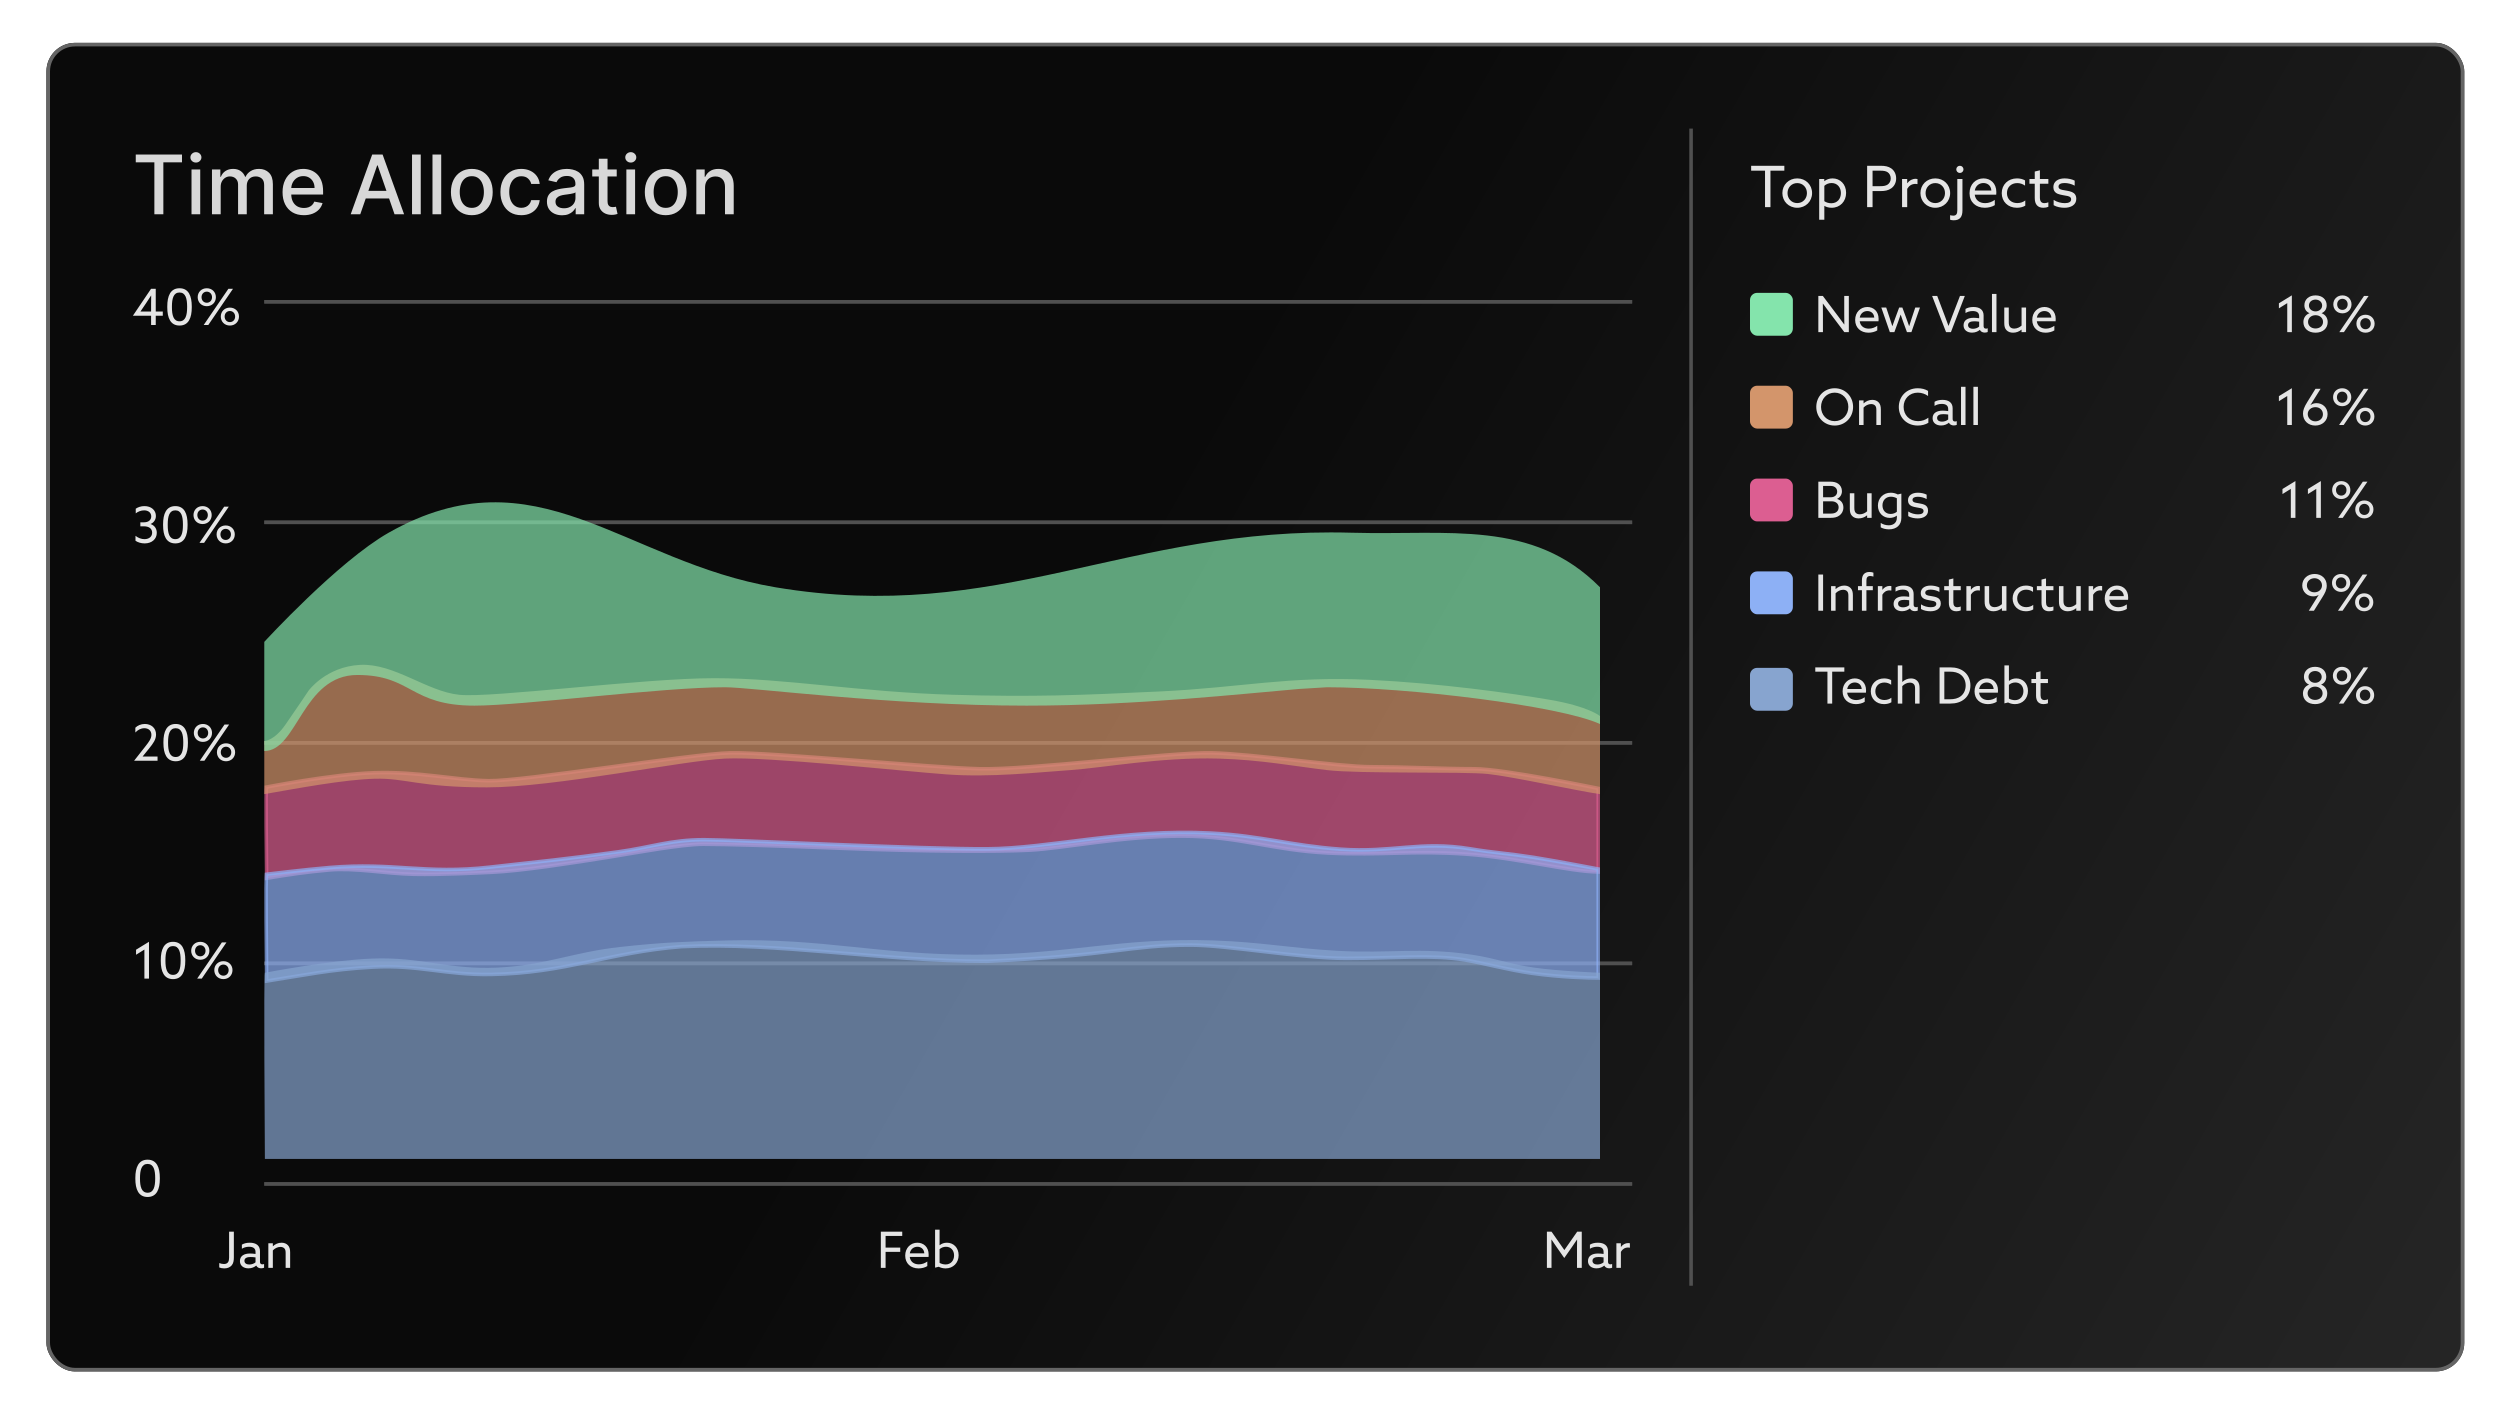 <svg width="700" height="397" viewBox="0 0 700 397" fill="none" xmlns="http://www.w3.org/2000/svg">
<g filter="url(#filter0_d_921_3080)">
<rect x="12" y="11" width="677" height="372" rx="8" fill="url(#paint0_linear_921_3080)"/>
<rect x="12.5" y="11.5" width="676" height="371" rx="7.5" stroke="#656565"/>
<path d="M37.013 44.445V42.273H49.959V44.445H44.739V59H42.224V44.445H37.013ZM52.623 59V46.455H55.065V59H52.623ZM53.856 44.519C53.432 44.519 53.067 44.377 52.762 44.094C52.462 43.806 52.313 43.462 52.313 43.065C52.313 42.662 52.462 42.319 52.762 42.036C53.067 41.747 53.432 41.603 53.856 41.603C54.281 41.603 54.643 41.747 54.943 42.036C55.248 42.319 55.4 42.662 55.4 43.065C55.4 43.462 55.248 43.806 54.943 44.094C54.643 44.377 54.281 44.519 53.856 44.519ZM58.351 59V46.455H60.695V48.496H60.85C61.111 47.805 61.539 47.266 62.132 46.879C62.726 46.487 63.436 46.291 64.264 46.291C65.103 46.291 65.805 46.487 66.371 46.879C66.943 47.271 67.365 47.81 67.637 48.496H67.768C68.067 47.827 68.544 47.293 69.197 46.896C69.851 46.493 70.629 46.291 71.533 46.291C72.671 46.291 73.6 46.648 74.318 47.361C75.043 48.075 75.405 49.15 75.405 50.587V59H72.963V50.816C72.963 49.967 72.731 49.351 72.268 48.97C71.805 48.589 71.253 48.398 70.61 48.398C69.815 48.398 69.197 48.644 68.756 49.133C68.315 49.618 68.095 50.242 68.095 51.004V59H65.661V50.661C65.661 49.98 65.448 49.433 65.024 49.019C64.599 48.605 64.046 48.398 63.366 48.398C62.903 48.398 62.475 48.521 62.083 48.766C61.697 49.006 61.384 49.34 61.144 49.771C60.91 50.201 60.793 50.699 60.793 51.265V59H58.351ZM84.085 59.253C82.849 59.253 81.784 58.989 80.891 58.461C80.004 57.927 79.318 57.179 78.833 56.215C78.354 55.246 78.114 54.11 78.114 52.809C78.114 51.524 78.354 50.391 78.833 49.411C79.318 48.431 79.993 47.666 80.859 47.116C81.73 46.566 82.748 46.291 83.913 46.291C84.621 46.291 85.307 46.408 85.972 46.642C86.636 46.877 87.232 47.244 87.76 47.745C88.288 48.246 88.705 48.897 89.01 49.697C89.315 50.492 89.467 51.459 89.467 52.597V53.462H79.495V51.633H87.074C87.074 50.99 86.943 50.421 86.682 49.926C86.421 49.425 86.053 49.03 85.579 48.742C85.111 48.453 84.561 48.309 83.93 48.309C83.243 48.309 82.645 48.477 82.133 48.815C81.626 49.147 81.234 49.583 80.957 50.122C80.684 50.655 80.548 51.235 80.548 51.861V53.291C80.548 54.129 80.695 54.843 80.989 55.431C81.289 56.019 81.705 56.468 82.239 56.778C82.772 57.083 83.396 57.236 84.109 57.236C84.572 57.236 84.994 57.17 85.375 57.04C85.756 56.904 86.086 56.702 86.364 56.435C86.641 56.169 86.854 55.839 87.001 55.447L89.312 55.864C89.127 56.544 88.795 57.141 88.316 57.652C87.842 58.159 87.246 58.553 86.527 58.837C85.814 59.114 85 59.253 84.085 59.253ZM99.873 59H97.194L103.213 42.273H106.129L112.149 59H109.47L104.741 45.311H104.61L99.873 59ZM100.322 52.45H109.012V54.573H100.322V52.45ZM116.81 42.273V59H114.368V42.273H116.81ZM122.538 42.273V59H120.096V42.273H122.538ZM131.108 59.253C129.932 59.253 128.905 58.984 128.029 58.445C127.152 57.906 126.471 57.151 125.987 56.182C125.502 55.213 125.26 54.08 125.26 52.784C125.26 51.483 125.502 50.345 125.987 49.37C126.471 48.396 127.152 47.639 128.029 47.1C128.905 46.561 129.932 46.291 131.108 46.291C132.284 46.291 133.31 46.561 134.187 47.1C135.064 47.639 135.744 48.396 136.229 49.37C136.713 50.345 136.956 51.483 136.956 52.784C136.956 54.08 136.713 55.213 136.229 56.182C135.744 57.151 135.064 57.906 134.187 58.445C133.31 58.984 132.284 59.253 131.108 59.253ZM131.116 57.203C131.878 57.203 132.51 57.002 133.011 56.599C133.512 56.196 133.882 55.659 134.122 54.99C134.367 54.32 134.489 53.582 134.489 52.776C134.489 51.976 134.367 51.241 134.122 50.571C133.882 49.896 133.512 49.354 133.011 48.946C132.51 48.537 131.878 48.333 131.116 48.333C130.348 48.333 129.711 48.537 129.205 48.946C128.704 49.354 128.331 49.896 128.086 50.571C127.846 51.241 127.726 51.976 127.726 52.776C127.726 53.582 127.846 54.32 128.086 54.99C128.331 55.659 128.704 56.196 129.205 56.599C129.711 57.002 130.348 57.203 131.116 57.203ZM144.966 59.253C143.752 59.253 142.706 58.978 141.83 58.428C140.959 57.873 140.289 57.108 139.821 56.133C139.352 55.158 139.118 54.042 139.118 52.784C139.118 51.51 139.358 50.386 139.837 49.411C140.316 48.431 140.991 47.666 141.862 47.116C142.734 46.566 143.76 46.291 144.942 46.291C145.895 46.291 146.744 46.468 147.49 46.822C148.236 47.171 148.838 47.661 149.295 48.292C149.758 48.924 150.033 49.662 150.12 50.506H147.743C147.612 49.918 147.313 49.411 146.845 48.986C146.382 48.562 145.761 48.349 144.983 48.349C144.302 48.349 143.706 48.529 143.194 48.889C142.687 49.242 142.293 49.749 142.009 50.408C141.726 51.061 141.585 51.834 141.585 52.727C141.585 53.642 141.724 54.432 142.001 55.096C142.279 55.76 142.671 56.275 143.177 56.64C143.689 57.004 144.291 57.187 144.983 57.187C145.445 57.187 145.865 57.102 146.24 56.934C146.621 56.759 146.94 56.512 147.196 56.19C147.457 55.869 147.64 55.483 147.743 55.031H150.12C150.033 55.842 149.769 56.566 149.328 57.203C148.887 57.84 148.296 58.341 147.555 58.706C146.82 59.071 145.957 59.253 144.966 59.253ZM156.382 59.278C155.587 59.278 154.869 59.131 154.226 58.837C153.584 58.537 153.075 58.104 152.699 57.538C152.329 56.972 152.143 56.278 152.143 55.455C152.143 54.747 152.28 54.165 152.552 53.707C152.824 53.25 153.192 52.888 153.654 52.621C154.117 52.354 154.635 52.153 155.206 52.017C155.778 51.881 156.361 51.777 156.954 51.706C157.706 51.619 158.315 51.548 158.784 51.494C159.252 51.434 159.592 51.339 159.805 51.208C160.017 51.077 160.123 50.865 160.123 50.571V50.514C160.123 49.8 159.922 49.248 159.519 48.856C159.121 48.464 158.528 48.268 157.738 48.268C156.916 48.268 156.268 48.45 155.794 48.815C155.326 49.174 155.002 49.575 154.822 50.016L152.527 49.493C152.8 48.731 153.197 48.115 153.72 47.647C154.248 47.173 154.855 46.83 155.541 46.618C156.227 46.4 156.949 46.291 157.706 46.291C158.207 46.291 158.737 46.351 159.298 46.471C159.865 46.585 160.393 46.798 160.883 47.108C161.378 47.418 161.784 47.862 162.1 48.439C162.416 49.011 162.574 49.754 162.574 50.669V59H160.189V57.285H160.091C159.933 57.601 159.696 57.911 159.38 58.216C159.064 58.521 158.658 58.774 158.163 58.975C157.667 59.177 157.074 59.278 156.382 59.278ZM156.913 57.318C157.589 57.318 158.166 57.184 158.645 56.917C159.129 56.65 159.497 56.302 159.748 55.872C160.003 55.436 160.131 54.971 160.131 54.475V52.858C160.044 52.945 159.875 53.027 159.625 53.103C159.38 53.174 159.1 53.236 158.784 53.291C158.468 53.34 158.16 53.386 157.861 53.43C157.561 53.468 157.311 53.501 157.109 53.528C156.636 53.588 156.203 53.688 155.811 53.83C155.424 53.971 155.114 54.176 154.88 54.443C154.651 54.704 154.537 55.052 154.537 55.488C154.537 56.092 154.76 56.55 155.206 56.86C155.653 57.165 156.222 57.318 156.913 57.318ZM171.682 46.455V48.415H164.83V46.455H171.682ZM166.668 43.449H169.11V55.316C169.11 55.79 169.18 56.147 169.322 56.386C169.464 56.62 169.646 56.781 169.869 56.868C170.098 56.95 170.346 56.991 170.612 56.991C170.809 56.991 170.98 56.977 171.127 56.95C171.274 56.923 171.388 56.901 171.47 56.885L171.911 58.902C171.77 58.956 171.568 59.011 171.307 59.065C171.045 59.125 170.719 59.158 170.327 59.163C169.684 59.174 169.085 59.06 168.53 58.82C167.974 58.581 167.525 58.211 167.182 57.709C166.839 57.209 166.668 56.58 166.668 55.823V43.449ZM174.384 59V46.455H176.826V59H174.384ZM175.617 44.519C175.192 44.519 174.828 44.377 174.523 44.094C174.223 43.806 174.074 43.462 174.074 43.065C174.074 42.662 174.223 42.319 174.523 42.036C174.828 41.747 175.192 41.603 175.617 41.603C176.042 41.603 176.404 41.747 176.703 42.036C177.008 42.319 177.161 42.662 177.161 43.065C177.161 43.462 177.008 43.806 176.703 44.094C176.404 44.377 176.042 44.519 175.617 44.519ZM185.396 59.253C184.22 59.253 183.193 58.984 182.317 58.445C181.44 57.906 180.759 57.151 180.275 56.182C179.79 55.213 179.548 54.08 179.548 52.784C179.548 51.483 179.79 50.345 180.275 49.37C180.759 48.396 181.44 47.639 182.317 47.1C183.193 46.561 184.22 46.291 185.396 46.291C186.572 46.291 187.598 46.561 188.475 47.1C189.352 47.639 190.032 48.396 190.517 49.37C191.002 50.345 191.244 51.483 191.244 52.784C191.244 54.08 191.002 55.213 190.517 56.182C190.032 57.151 189.352 57.906 188.475 58.445C187.598 58.984 186.572 59.253 185.396 59.253ZM185.404 57.203C186.166 57.203 186.798 57.002 187.299 56.599C187.8 56.196 188.17 55.659 188.41 54.99C188.655 54.32 188.777 53.582 188.777 52.776C188.777 51.976 188.655 51.241 188.41 50.571C188.17 49.896 187.8 49.354 187.299 48.946C186.798 48.537 186.166 48.333 185.404 48.333C184.636 48.333 183.999 48.537 183.493 48.946C182.992 49.354 182.619 49.896 182.374 50.571C182.134 51.241 182.014 51.976 182.014 52.776C182.014 53.582 182.134 54.32 182.374 54.99C182.619 55.659 182.992 56.196 183.493 56.599C183.999 57.002 184.636 57.203 185.404 57.203ZM196.412 51.551V59H193.97V46.455H196.314V48.496H196.469C196.758 47.832 197.21 47.298 197.825 46.896C198.446 46.493 199.227 46.291 200.169 46.291C201.024 46.291 201.773 46.471 202.415 46.83C203.058 47.184 203.556 47.712 203.91 48.415C204.264 49.117 204.441 49.986 204.441 51.02V59H201.999V51.314C201.999 50.405 201.762 49.694 201.288 49.182C200.814 48.665 200.164 48.407 199.336 48.407C198.77 48.407 198.266 48.529 197.825 48.774C197.389 49.019 197.044 49.379 196.788 49.852C196.537 50.321 196.412 50.887 196.412 51.551Z" fill="#D8D8D8"/>
<path d="M41.306 90V87.41H36.224V87.382L41.292 79.864H42.608V86.234H44.582V87.41H42.608V90H41.306ZM41.306 84.05C41.306 83.308 41.32 82.454 41.334 81.74H41.306C40.9 82.384 40.396 83.154 39.878 83.924L38.338 86.206L38.352 86.234H41.306V84.05ZM49.267 90.154C46.705 90.154 45.837 87.97 45.837 85.058V84.806C45.837 81.894 46.705 79.71 49.267 79.71C51.829 79.71 52.697 81.894 52.697 84.806V85.058C52.697 87.97 51.829 90.154 49.267 90.154ZM49.267 88.964C50.961 88.964 51.395 87.27 51.395 85.016V84.848C51.395 82.594 50.961 80.9 49.267 80.9C47.573 80.9 47.139 82.594 47.139 84.848V85.016C47.139 87.27 47.573 88.964 49.267 88.964ZM56.9 84.736C55.402 84.736 54.352 83.63 54.352 82.216C54.352 80.802 55.402 79.71 56.9 79.71C58.398 79.71 59.448 80.802 59.448 82.216C59.448 83.63 58.398 84.736 56.9 84.736ZM56.9 83.77C57.754 83.77 58.37 83.112 58.37 82.216C58.37 81.334 57.754 80.662 56.9 80.662C56.046 80.662 55.43 81.334 55.43 82.216C55.43 83.112 56.046 83.77 56.9 83.77ZM56.032 90L62.948 79.864H64.236L57.32 90H56.032ZM63.368 85.128C64.866 85.128 65.916 86.22 65.916 87.634C65.916 89.048 64.866 90.154 63.368 90.154C61.87 90.154 60.82 89.048 60.82 87.634C60.82 86.22 61.87 85.128 63.368 85.128ZM63.368 86.08C62.514 86.08 61.898 86.752 61.898 87.634C61.898 88.53 62.514 89.188 63.368 89.188C64.222 89.188 64.838 88.53 64.838 87.634C64.838 86.752 64.222 86.08 63.368 86.08Z" fill="#E5E5E5"/>
<path d="M39.514 151.154C38.506 151.154 37.568 150.86 36.938 150.412V149.026C37.694 149.642 38.604 149.964 39.444 149.964C40.704 149.964 41.6 149.278 41.6 148.158C41.6 147.052 40.774 146.366 39.276 146.366H38.296V145.246H39.332C40.62 145.246 41.348 144.56 41.348 143.594C41.348 142.544 40.522 141.9 39.346 141.9C38.492 141.9 37.61 142.25 37.008 142.74V141.438C37.61 141.018 38.464 140.71 39.444 140.71C41.32 140.71 42.65 141.83 42.65 143.468C42.65 144.504 42.076 145.33 41.18 145.708V145.736C42.272 146.114 42.902 147.024 42.902 148.2C42.902 149.936 41.502 151.154 39.514 151.154ZM48.092 151.154C45.53 151.154 44.662 148.97 44.662 146.058V145.806C44.662 142.894 45.53 140.71 48.092 140.71C50.654 140.71 51.522 142.894 51.522 145.806V146.058C51.522 148.97 50.654 151.154 48.092 151.154ZM48.092 149.964C49.786 149.964 50.22 148.27 50.22 146.016V145.848C50.22 143.594 49.786 141.9 48.092 141.9C46.398 141.9 45.964 143.594 45.964 145.848V146.016C45.964 148.27 46.398 149.964 48.092 149.964ZM55.724 145.736C54.226 145.736 53.176 144.63 53.176 143.216C53.176 141.802 54.226 140.71 55.724 140.71C57.222 140.71 58.272 141.802 58.272 143.216C58.272 144.63 57.222 145.736 55.724 145.736ZM55.724 144.77C56.578 144.77 57.194 144.112 57.194 143.216C57.194 142.334 56.578 141.662 55.724 141.662C54.87 141.662 54.254 142.334 54.254 143.216C54.254 144.112 54.87 144.77 55.724 144.77ZM54.856 151L61.772 140.864H63.06L56.144 151H54.856ZM62.192 146.128C63.69 146.128 64.74 147.22 64.74 148.634C64.74 150.048 63.69 151.154 62.192 151.154C60.694 151.154 59.644 150.048 59.644 148.634C59.644 147.22 60.694 146.128 62.192 146.128ZM62.192 147.08C61.338 147.08 60.722 147.752 60.722 148.634C60.722 149.53 61.338 150.188 62.192 150.188C63.046 150.188 63.662 149.53 63.662 148.634C63.662 147.752 63.046 147.08 62.192 147.08Z" fill="#E5E5E5"/>
<path d="M43.112 212H36.574V211.972L39.71 207.982C40.788 206.61 41.39 205.77 41.39 204.748C41.39 203.544 40.536 202.9 39.416 202.9C38.45 202.9 37.582 203.362 36.896 204.104V202.76C37.484 202.158 38.464 201.71 39.542 201.71C41.306 201.71 42.692 202.816 42.692 204.664C42.692 206.064 41.908 207.142 40.774 208.542L38.94 210.81L38.954 210.838H43.112V212ZM48.187 212.154C45.625 212.154 44.757 209.97 44.757 207.058V206.806C44.757 203.894 45.625 201.71 48.187 201.71C50.749 201.71 51.617 203.894 51.617 206.806V207.058C51.617 209.97 50.749 212.154 48.187 212.154ZM48.187 210.964C49.881 210.964 50.315 209.27 50.315 207.016V206.848C50.315 204.594 49.881 202.9 48.187 202.9C46.493 202.9 46.059 204.594 46.059 206.848V207.016C46.059 209.27 46.493 210.964 48.187 210.964ZM55.82 206.736C54.322 206.736 53.272 205.63 53.272 204.216C53.272 202.802 54.322 201.71 55.82 201.71C57.318 201.71 58.368 202.802 58.368 204.216C58.368 205.63 57.318 206.736 55.82 206.736ZM55.82 205.77C56.674 205.77 57.29 205.112 57.29 204.216C57.29 203.334 56.674 202.662 55.82 202.662C54.966 202.662 54.35 203.334 54.35 204.216C54.35 205.112 54.966 205.77 55.82 205.77ZM54.952 212L61.868 201.864H63.156L56.24 212H54.952ZM62.288 207.128C63.786 207.128 64.836 208.22 64.836 209.634C64.836 211.048 63.786 212.154 62.288 212.154C60.79 212.154 59.74 211.048 59.74 209.634C59.74 208.22 60.79 207.128 62.288 207.128ZM62.288 208.08C61.434 208.08 60.818 208.752 60.818 209.634C60.818 210.53 61.434 211.188 62.288 211.188C63.142 211.188 63.758 210.53 63.758 209.634C63.758 208.752 63.142 208.08 62.288 208.08Z" fill="#E5E5E5"/>
<path d="M39.43 273V264.88L37.092 266.336V264.922L40.718 262.696V273H39.43ZM47.449 273.154C44.887 273.154 44.019 270.97 44.019 268.058V267.806C44.019 264.894 44.887 262.71 47.449 262.71C50.011 262.71 50.879 264.894 50.879 267.806V268.058C50.879 270.97 50.011 273.154 47.449 273.154ZM47.449 271.964C49.143 271.964 49.577 270.27 49.577 268.016V267.848C49.577 265.594 49.143 263.9 47.449 263.9C45.755 263.9 45.321 265.594 45.321 267.848V268.016C45.321 270.27 45.755 271.964 47.449 271.964ZM55.081 267.736C53.583 267.736 52.533 266.63 52.533 265.216C52.533 263.802 53.583 262.71 55.081 262.71C56.579 262.71 57.629 263.802 57.629 265.216C57.629 266.63 56.579 267.736 55.081 267.736ZM55.081 266.77C55.935 266.77 56.551 266.112 56.551 265.216C56.551 264.334 55.935 263.662 55.081 263.662C54.227 263.662 53.611 264.334 53.611 265.216C53.611 266.112 54.227 266.77 55.081 266.77ZM54.213 273L61.129 262.864H62.417L55.501 273H54.213ZM61.549 268.128C63.047 268.128 64.097 269.22 64.097 270.634C64.097 272.048 63.047 273.154 61.549 273.154C60.051 273.154 59.001 272.048 59.001 270.634C59.001 269.22 60.051 268.128 61.549 268.128ZM61.549 269.08C60.695 269.08 60.079 269.752 60.079 270.634C60.079 271.53 60.695 272.188 61.549 272.188C62.403 272.188 63.019 271.53 63.019 270.634C63.019 269.752 62.403 269.08 61.549 269.08Z" fill="#E5E5E5"/>
<path d="M40.326 334.154C37.764 334.154 36.896 331.97 36.896 329.058V328.806C36.896 325.894 37.764 323.71 40.326 323.71C42.888 323.71 43.756 325.894 43.756 328.806V329.058C43.756 331.97 42.888 334.154 40.326 334.154ZM40.326 332.964C42.02 332.964 42.454 331.27 42.454 329.016V328.848C42.454 326.594 42.02 324.9 40.326 324.9C38.632 324.9 38.198 326.594 38.198 328.848V329.016C38.198 331.27 38.632 332.964 40.326 332.964Z" fill="#E5E5E5"/>
<rect x="73.25" y="83.25" width="382.5" height="0.5" stroke="#3B3B3B" stroke-width="0.5"/>
<rect x="73.25" y="83.25" width="382.5" height="0.5" stroke="#505050" stroke-width="0.5"/>
<rect x="73.25" y="145" width="382.5" height="0.5" stroke="#3B3B3B" stroke-width="0.5"/>
<rect x="73.25" y="145" width="382.5" height="0.5" stroke="#505050" stroke-width="0.5"/>
<rect x="73.25" y="206.75" width="382.5" height="0.5" stroke="#3B3B3B" stroke-width="0.5"/>
<rect x="73.25" y="206.75" width="382.5" height="0.5" stroke="#505050" stroke-width="0.5"/>
<rect x="73.25" y="268.5" width="382.5" height="0.5" stroke="#3B3B3B" stroke-width="0.5"/>
<rect x="73.25" y="268.5" width="382.5" height="0.5" stroke="#505050" stroke-width="0.5"/>
<rect x="73.25" y="330.25" width="382.5" height="0.5" stroke="#3B3B3B" stroke-width="0.5"/>
<rect x="73.25" y="330.25" width="382.5" height="0.5" stroke="#505050" stroke-width="0.5"/>
<path opacity="0.7" d="M203.491 209.794C208.97 209.681 222.984 210.708 237.368 211.81C251.726 212.91 266.435 214.084 273.245 214.255C280.075 214.427 293.464 213.25 306.537 212.065C319.647 210.876 332.434 209.681 338.14 209.794C343.854 209.909 352.755 210.877 361.381 211.822C369.98 212.763 378.32 213.683 382.847 213.683C387.33 213.683 392.454 213.826 397.513 213.969C402.567 214.112 407.558 214.255 411.763 214.255C415.905 214.255 424.666 215.64 432.44 217.037C436.317 217.733 439.931 218.429 442.577 218.952C443.9 219.213 444.981 219.431 445.73 219.583C446.049 219.648 446.308 219.7 446.5 219.74V243.163C442.342 243.09 436.89 242.146 430.66 241.064C424.199 239.942 416.936 238.685 409.539 238.158C401.989 237.62 396.078 237.731 390.181 237.881C384.284 238.032 378.407 238.223 370.894 237.85C362.957 237.456 356.802 236.291 350.608 235.211C344.414 234.131 338.19 233.139 330.163 233.113C321.754 233.085 313.402 233.948 305.986 234.876C298.552 235.807 292.096 236.797 287.413 237.038C278.021 237.521 257.694 237.431 235.45 236.553C216.296 235.798 201.773 235.383 195.89 235.383C192.91 235.383 188.081 236 183.29 236.731C178.492 237.463 173.679 238.317 170.742 238.796C159.181 240.683 144.753 242.892 136.638 243.244C132.414 243.427 122.786 243.963 114.869 243.8C110.923 243.719 106.805 243.258 102.751 242.894C98.713 242.531 94.742 242.266 91.154 242.592C84.256 243.22 80.375 243.823 73.662 244.914C73.651 241.975 73.57 236.031 73.526 230.581C73.503 227.656 73.491 224.871 73.509 222.759C73.517 221.703 73.533 220.819 73.559 220.172C73.571 219.849 73.586 219.589 73.603 219.4C73.603 219.395 73.603 219.389 73.603 219.384C73.729 219.36 73.889 219.33 74.079 219.293C74.608 219.192 75.377 219.047 76.337 218.872C78.257 218.521 80.943 218.049 84.004 217.564C90.131 216.593 97.74 215.575 103.719 215.371C109.96 215.158 115.57 215.663 120.824 216.249C126.068 216.833 130.986 217.503 135.788 217.602C138.216 217.652 142.988 217.197 148.91 216.494C154.847 215.788 161.98 214.827 169.154 213.853C183.527 211.902 198.018 209.908 203.491 209.794Z" fill="#DC5E91" stroke="#DC5E91"/>
<path opacity="0.7" d="M447 221.357V199.494C447 199.494 443.815 196.797 432.895 194.936C421.976 193.075 402.481 190.322 382.392 189.352C359.608 188.253 346.484 191.536 323.698 192.609C301.222 193.669 288.405 194.2 265.915 193.54C239.221 192.757 219.051 188.891 199.032 188.891C179.012 188.891 136.698 194.474 127.599 193.544C118.499 192.613 109.399 184.676 99.844 185.164C90.29 185.653 85.399 192.387 85.399 192.387C85.399 192.387 82.079 197.368 78.904 201.926C75.73 206.484 73 206.484 73 206.484V221.357C82.258 219.745 95.212 217.291 103.898 217.048C112.584 216.806 116.251 219.466 135.311 219.466C154.371 219.466 189.957 211.994 202.002 211.406C214.046 210.818 251.81 214.944 264.105 215.839C276.4 216.734 289.546 215.246 298.66 214.63C307.774 214.014 323.934 210.945 340.195 211.406C352.113 211.743 361.46 213.546 370.561 214.63C379.662 215.715 408.781 214.992 415.599 215.715C422.417 216.437 441.085 220.528 447 221.357Z" fill="#D3956B"/>
<path opacity="0.7" d="M447 163.442V201.731C435.833 196.58 392.906 191.429 370.571 191.429L362.649 191.914C347.486 193.197 316.965 196.58 286.463 196.58C248.011 196.58 209.59 191.429 202.006 191.429C184.208 191.429 145.12 196.58 131.859 196.58C113.711 196.58 114.409 187.995 99.053 187.995C83.698 187.995 82.302 209.286 73 209.286L73 208.105C73 199.783 73 180.977 73 178.724C73 178.724 93.654 156.196 107.821 148.161C149.141 124.727 173.627 156.312 216.152 163.442C278.964 173.975 314.406 146.364 377.449 148.161C404.608 148.936 428.085 144.342 447 163.442Z" fill="#84E4AC"/>
<path opacity="0.7" d="M304.213 233.938C314.633 232.69 325.892 231.621 338.123 232.265C345.222 232.639 350.711 233.502 356.217 234.405C361.724 235.307 367.252 236.251 374.396 236.773C381.511 237.293 387.127 236.684 392.669 236.24C398.211 235.795 403.7 235.513 410.635 236.659C414.17 237.244 416.865 237.564 419.553 237.877C422.239 238.191 424.917 238.498 428.431 239.058C432.002 239.627 436.619 240.461 440.347 241.154C442.21 241.5 443.85 241.81 445.023 242.034C445.61 242.146 446.081 242.237 446.404 242.299C446.438 242.306 446.47 242.311 446.5 242.317V272.855C443.642 272.836 436.011 272.65 427.96 271.522C424.594 271.05 421.148 270.331 417.934 269.624C414.729 268.92 411.739 268.225 409.319 267.814C404.555 267.004 399.513 266.889 394.031 266.974C388.529 267.059 382.62 267.343 376.021 267.343C369.459 267.343 361.201 266.419 353.24 265.49C345.302 264.565 337.643 263.632 332.343 263.632C323.664 263.632 318.371 264.357 310.778 265.282C303.193 266.207 293.28 267.335 275.329 268.155C260.609 268.153 245.991 266.807 231.669 265.62C217.35 264.433 203.327 263.406 189.851 264.057H189.843L189.835 264.058C179.505 264.881 171.391 266.746 163.261 268.442C155.13 270.137 146.968 271.667 136.488 271.844C130.046 271.953 125.031 271.27 119.979 270.641C114.927 270.012 109.846 269.439 103.325 269.795C91.588 270.436 83.989 272.093 73.663 273.701C73.653 270.439 73.57 263.446 73.526 256.999C73.503 253.565 73.491 250.285 73.509 247.799C73.517 246.556 73.533 245.514 73.559 244.753C73.571 244.372 73.587 244.066 73.603 243.842C73.605 243.828 73.606 243.814 73.607 243.8C73.64 243.796 73.675 243.792 73.712 243.787C74.025 243.749 74.482 243.694 75.051 243.626C76.189 243.49 77.781 243.302 79.593 243.096C83.218 242.684 87.72 242.198 91.241 241.903C100.289 241.144 106.941 241.624 113.622 242.042C120.309 242.461 127.018 242.818 136.128 241.798C149.6 240.289 157.953 239.482 172.151 237.503C176.847 236.849 180.495 235.996 184.116 235.317C187.744 234.637 191.389 234.12 196.155 234.12C200.311 234.12 215.685 234.784 232.25 235.434C248.799 236.084 266.527 236.72 275.354 236.666C284.203 236.612 293.808 235.183 304.213 233.938Z" fill="#8DB0F5" stroke="#8DB0F5"/>
<path opacity="0.7" d="M447 323.5V271.377C447 271.377 435.681 270.959 428.509 269.929C421.625 268.94 417.944 267.337 411.065 266.309C396.501 264.133 388.083 266.067 373.386 265.223C359.874 264.447 352.373 262.797 338.847 262.327C312.794 261.423 298.279 266.239 272.211 266.309C244.919 266.382 229.718 261.624 202.435 262.327C190.837 262.627 184.315 262.872 172.78 264.137C159.188 265.628 151.896 269.289 138.241 269.929C124.596 270.568 117.003 266.898 103.353 267.395C91.473 267.828 73.166 271.377 73.166 271.377C72.792 272.293 73.166 318.309 73.166 323.5H286.534H370.605H447Z" fill="#87A4CF"/>
<path d="M60.392 352.656C60.812 352.824 61.274 352.922 61.708 352.922C62.254 352.922 62.618 352.74 62.842 352.432C63.066 352.124 63.15 351.662 63.15 351.144V343.864H64.48V351.116C64.48 351.97 64.354 352.754 63.864 353.314C63.374 353.874 62.66 354.154 61.778 354.154C61.218 354.154 60.756 354.042 60.392 353.888V352.656ZM72.942 353.972C72.732 354.042 72.452 354.126 72.13 354.126C71.486 354.126 70.996 353.86 70.758 353.37H70.73C70.254 353.776 69.498 354.14 68.56 354.14C67.216 354.14 66.18 353.412 66.18 352.11C66.18 350.654 67.328 349.982 69.022 349.982C69.498 349.982 70.044 350.038 70.548 350.108V349.534C70.548 348.54 69.89 348.092 68.714 348.092C67.902 348.092 67.202 348.344 66.726 348.652V347.504C67.216 347.196 67.986 346.958 68.938 346.958C70.772 346.958 71.794 347.798 71.794 349.338V352.306C71.794 352.684 71.948 353.02 72.466 353.02C72.648 353.02 72.816 352.978 72.942 352.908V353.972ZM68.798 353.062C69.47 353.062 70.128 352.824 70.548 352.446V351.074C70.128 351.004 69.582 350.962 69.162 350.962C68.238 350.962 67.44 351.214 67.44 352.026C67.44 352.74 68.056 353.062 68.798 353.062ZM74.135 354V347.112H75.395V347.924L75.423 347.938C76.011 347.392 76.851 346.958 77.831 346.958C78.573 346.958 79.175 347.196 79.623 347.672C80.071 348.148 80.239 348.778 80.239 349.688V354H78.979V349.828C78.979 349.24 78.895 348.82 78.615 348.54C78.335 348.26 77.943 348.134 77.509 348.134C76.725 348.134 75.913 348.554 75.395 349.128V354H74.135Z" fill="#E5E5E5"/>
<path d="M245.634 354V343.864H251.626V345.068H246.964V348.33H251.066V349.52H246.964V354H245.634ZM258.646 353.51C258.016 353.916 257.064 354.154 256.196 354.154C254.012 354.154 252.458 352.768 252.458 350.584C252.458 348.386 253.998 346.958 255.874 346.958C257.568 346.958 259.024 348.134 259.024 350.304C259.024 350.514 259.01 350.794 258.996 350.948H253.732C253.9 352.278 254.908 353.02 256.28 353.02C257.176 353.02 257.988 352.698 258.646 352.222V353.51ZM253.746 349.926H257.806C257.708 348.582 256.728 348.092 255.86 348.092C254.908 348.092 253.956 348.694 253.746 349.926ZM260.823 353.944V343.304H262.083V347.644L262.111 347.658C262.657 347.21 263.343 346.958 264.141 346.958C265.961 346.958 267.417 348.344 267.417 350.458C267.417 352.6 265.891 354.154 263.777 354.154C263.035 354.154 262.405 353.972 261.845 353.692L260.823 353.944ZM262.083 352.6C262.517 352.866 263.175 353.048 263.777 353.048C265.205 353.048 266.143 351.97 266.143 350.514C266.143 349.128 265.275 348.092 263.861 348.092C263.147 348.092 262.531 348.372 262.083 348.764V352.6Z" fill="#E5E5E5"/>
<path d="M432.134 354V343.864H433.422L437.02 349.016L440.618 343.864H441.892V354H440.562V348.288C440.562 347.462 440.576 346.692 440.59 346.076H440.562C440.114 346.748 439.666 347.42 439.204 348.078L436.992 351.242L434.78 348.078C434.318 347.42 433.87 346.748 433.422 346.076H433.394C433.408 346.692 433.422 347.462 433.422 348.288V354H432.134ZM450.395 353.972C450.185 354.042 449.905 354.126 449.583 354.126C448.939 354.126 448.449 353.86 448.211 353.37H448.183C447.707 353.776 446.951 354.14 446.013 354.14C444.669 354.14 443.633 353.412 443.633 352.11C443.633 350.654 444.781 349.982 446.475 349.982C446.951 349.982 447.497 350.038 448.001 350.108V349.534C448.001 348.54 447.343 348.092 446.167 348.092C445.355 348.092 444.655 348.344 444.179 348.652V347.504C444.669 347.196 445.439 346.958 446.391 346.958C448.225 346.958 449.247 347.798 449.247 349.338V352.306C449.247 352.684 449.401 353.02 449.919 353.02C450.101 353.02 450.269 352.978 450.395 352.908V353.972ZM446.251 353.062C446.923 353.062 447.581 352.824 448.001 352.446V351.074C447.581 351.004 447.035 350.962 446.615 350.962C445.691 350.962 444.893 351.214 444.893 352.026C444.893 352.74 445.509 353.062 446.251 353.062ZM451.588 354V347.112H452.848V348.12L452.876 348.134C453.352 347.462 454.108 347.056 454.92 347.056C455.06 347.056 455.214 347.07 455.368 347.112V348.358C455.2 348.316 455.032 348.302 454.878 348.302C453.94 348.302 453.282 348.778 452.848 349.52V354H451.588Z" fill="#E5E5E5"/>
<rect x="472.25" y="358.75" width="323.5" height="0.5" transform="rotate(-90 472.25 358.75)" stroke="#505050" stroke-width="0.5"/>
<path d="M493.208 57V46.792H489.32V45.416H498.616V46.792H494.728V57H493.208ZM502.224 57.176C499.84 57.176 498.064 55.384 498.064 53.064C498.064 50.744 499.84 48.952 502.224 48.952C504.608 48.952 506.384 50.744 506.384 53.064C506.384 55.384 504.608 57.176 502.224 57.176ZM502.224 55.864C503.792 55.864 504.944 54.648 504.944 53.064C504.944 51.48 503.792 50.264 502.224 50.264C500.656 50.264 499.504 51.48 499.504 53.064C499.504 54.648 500.656 55.864 502.224 55.864ZM508.373 60.52V49.128H509.797V49.704L509.829 49.72C510.405 49.272 511.173 48.952 512.117 48.952C514.213 48.952 515.909 50.552 515.909 53C515.909 55.416 514.213 57.176 511.861 57.176C511.077 57.176 510.421 56.984 509.845 56.664L509.813 56.68V60.52H508.373ZM509.813 55.336C510.309 55.672 511.013 55.912 511.749 55.912C513.429 55.912 514.453 54.696 514.453 53.048C514.453 51.464 513.445 50.248 511.845 50.248C511.013 50.248 510.309 50.568 509.813 51.032V55.336ZM521.796 57V45.416H525.508C526.82 45.416 527.732 45.592 528.548 46.152C529.364 46.712 529.924 47.72 529.924 48.952C529.924 50.2 529.364 51.16 528.548 51.736C527.732 52.312 526.82 52.504 525.508 52.504H523.316V57H521.796ZM523.316 51.128H525.476C526.372 51.128 527.012 51.032 527.54 50.68C528.068 50.328 528.404 49.72 528.404 48.968C528.404 48.216 528.068 47.576 527.54 47.224C527.012 46.872 526.372 46.792 525.476 46.792H523.316V51.128ZM531.577 57V49.128H533.017V50.28L533.049 50.296C533.593 49.528 534.457 49.064 535.385 49.064C535.545 49.064 535.721 49.08 535.897 49.128V50.552C535.705 50.504 535.513 50.488 535.337 50.488C534.265 50.488 533.513 51.032 533.017 51.88V57H531.577ZM540.88 57.176C538.496 57.176 536.72 55.384 536.72 53.064C536.72 50.744 538.496 48.952 540.88 48.952C543.264 48.952 545.04 50.744 545.04 53.064C545.04 55.384 543.264 57.176 540.88 57.176ZM540.88 55.864C542.448 55.864 543.6 54.648 543.6 53.064C543.6 51.48 542.448 50.264 540.88 50.264C539.312 50.264 538.16 51.48 538.16 53.064C538.16 54.648 539.312 55.864 540.88 55.864ZM547.046 49.128H548.486V57.896C548.486 59.688 547.798 60.68 546.054 60.68C545.654 60.68 545.318 60.632 545.03 60.52V59.256C545.318 59.32 545.638 59.384 545.91 59.384C546.822 59.384 547.046 58.792 547.046 57.896V49.128ZM547.766 47.432C547.206 47.432 546.758 46.984 546.758 46.424C546.758 45.864 547.206 45.416 547.766 45.416C548.326 45.416 548.774 45.864 548.774 46.424C548.774 46.984 548.326 47.432 547.766 47.432ZM557.542 56.44C556.822 56.904 555.734 57.176 554.742 57.176C552.246 57.176 550.47 55.592 550.47 53.096C550.47 50.584 552.23 48.952 554.374 48.952C556.31 48.952 557.974 50.296 557.974 52.776C557.974 53.016 557.958 53.336 557.942 53.512H551.926C552.118 55.032 553.27 55.88 554.838 55.88C555.862 55.88 556.79 55.512 557.542 54.968V56.44ZM551.942 52.344H556.582C556.47 50.808 555.35 50.248 554.358 50.248C553.27 50.248 552.182 50.936 551.942 52.344ZM566.078 56.584C565.438 56.984 564.574 57.176 563.726 57.176C561.23 57.176 559.486 55.448 559.486 53.08C559.486 50.68 561.278 48.952 563.758 48.952C564.574 48.952 565.39 49.144 566.014 49.512V50.984C565.422 50.552 564.67 50.264 563.838 50.264C562.11 50.264 560.942 51.432 560.942 53.08C560.942 54.728 562.126 55.864 563.838 55.864C564.718 55.864 565.518 55.576 566.078 55.128V56.584ZM567.243 50.44V49.128H568.731V47.032L570.171 46.68V49.128H572.539V50.44H570.171V54.328C570.171 55.368 570.587 55.88 571.435 55.88C571.835 55.88 572.235 55.768 572.539 55.64V56.904C572.203 57.064 571.675 57.176 571.131 57.176C569.515 57.176 568.731 56.184 568.731 54.456V50.44H567.243ZM577.062 57.176C576.054 57.176 574.87 56.968 574.022 56.456V54.968C574.95 55.592 576.15 55.88 577.142 55.88C578.214 55.88 578.918 55.56 578.918 54.808C578.918 54.36 578.678 54.072 577.99 53.896C577.302 53.72 575.958 53.608 575.142 53.256C574.326 52.904 573.942 52.264 573.942 51.384C573.942 49.8 575.286 48.952 577.094 48.952C578.086 48.952 579.19 49.192 579.91 49.576V50.984C579.03 50.488 577.958 50.248 577.078 50.248C576.086 50.248 575.382 50.552 575.382 51.256C575.382 51.736 575.686 52.008 576.438 52.168C577.19 52.328 578.374 52.44 579.158 52.776C579.942 53.112 580.358 53.72 580.358 54.696C580.358 56.376 578.838 57.176 577.062 57.176Z" fill="#E5E5E5"/>
<rect x="489" y="81" width="12" height="12" rx="2" fill="#84E4AC"/>
<path d="M508.134 92V81.864H509.394L513.636 87.492C514.224 88.262 514.812 89.06 515.386 89.858H515.414C515.4 88.962 515.386 87.94 515.386 86.96V81.864H516.674V92H515.414L511.172 86.372C510.584 85.602 509.996 84.804 509.422 84.006H509.394C509.408 84.902 509.422 85.924 509.422 86.904V92H508.134ZM524.632 91.51C524.002 91.916 523.05 92.154 522.182 92.154C519.998 92.154 518.444 90.768 518.444 88.584C518.444 86.386 519.984 84.958 521.86 84.958C523.554 84.958 525.01 86.134 525.01 88.304C525.01 88.514 524.996 88.794 524.982 88.948H519.718C519.886 90.278 520.894 91.02 522.266 91.02C523.162 91.02 523.974 90.698 524.632 90.222V91.51ZM519.732 87.926H523.792C523.694 86.582 522.714 86.092 521.846 86.092C520.894 86.092 519.942 86.694 519.732 87.926ZM528.16 92L525.766 85.112H527.138L528.16 88.178C528.398 88.892 528.636 89.62 528.846 90.306H528.874C529.112 89.606 529.378 88.864 529.63 88.178L530.764 85.112H531.66L532.794 88.178C533.06 88.892 533.312 89.606 533.55 90.306H533.578C533.788 89.592 534.012 88.906 534.25 88.192L535.272 85.112H536.588L534.194 92H532.948L531.87 89.046C531.646 88.43 531.394 87.716 531.198 87.114H531.17C530.974 87.716 530.722 88.43 530.498 89.046L529.42 92H528.16ZM543.898 92L539.992 81.864H541.42L543.576 87.548C543.912 88.43 544.234 89.298 544.57 90.236H544.598C544.934 89.312 545.27 88.416 545.62 87.506L547.79 81.864H549.148L545.256 92H543.898ZM555.557 91.972C555.347 92.042 555.067 92.126 554.745 92.126C554.101 92.126 553.611 91.86 553.373 91.37H553.345C552.869 91.776 552.113 92.14 551.175 92.14C549.831 92.14 548.795 91.412 548.795 90.11C548.795 88.654 549.943 87.982 551.637 87.982C552.113 87.982 552.659 88.038 553.163 88.108V87.534C553.163 86.54 552.505 86.092 551.329 86.092C550.517 86.092 549.817 86.344 549.341 86.652V85.504C549.831 85.196 550.601 84.958 551.553 84.958C553.387 84.958 554.409 85.798 554.409 87.338V90.306C554.409 90.684 554.563 91.02 555.081 91.02C555.263 91.02 555.431 90.978 555.557 90.908V91.972ZM551.413 91.062C552.085 91.062 552.743 90.824 553.163 90.446V89.074C552.743 89.004 552.197 88.962 551.777 88.962C550.853 88.962 550.055 89.214 550.055 90.026C550.055 90.74 550.671 91.062 551.413 91.062ZM556.751 92V81.304H558.011V92H556.751ZM565.039 92V91.314L565.011 91.3C564.367 91.832 563.555 92.154 562.659 92.154C561.903 92.154 561.273 91.93 560.811 91.44C560.349 90.95 560.195 90.362 560.195 89.41V85.112H561.455V89.186C561.455 89.872 561.567 90.292 561.847 90.586C562.127 90.88 562.519 91.006 563.009 91.006C563.779 91.006 564.493 90.642 565.039 90.166V85.112H566.299V92H565.039ZM574.22 91.51C573.59 91.916 572.638 92.154 571.77 92.154C569.586 92.154 568.032 90.768 568.032 88.584C568.032 86.386 569.572 84.958 571.448 84.958C573.142 84.958 574.598 86.134 574.598 88.304C574.598 88.514 574.584 88.794 574.57 88.948H569.306C569.474 90.278 570.482 91.02 571.854 91.02C572.75 91.02 573.562 90.698 574.22 90.222V91.51ZM569.32 87.926H573.38C573.282 86.582 572.302 86.092 571.434 86.092C570.482 86.092 569.53 86.694 569.32 87.926Z" fill="#E5E5E5"/>
<path d="M639.43 92V83.88L637.092 85.336V83.922L640.718 81.696V92H639.43ZM647.351 92.154C645.279 92.154 643.949 90.922 643.949 89.186C643.949 88.038 644.565 87.114 645.643 86.708V86.68C644.719 86.288 644.229 85.504 644.229 84.482C644.229 82.872 645.447 81.71 647.351 81.71C649.255 81.71 650.473 82.872 650.473 84.482C650.473 85.504 649.983 86.288 649.059 86.68V86.708C650.137 87.114 650.753 88.038 650.753 89.186C650.753 90.922 649.423 92.154 647.351 92.154ZM647.351 86.19C648.359 86.19 649.199 85.504 649.199 84.538C649.199 83.572 648.387 82.886 647.351 82.886C646.315 82.886 645.503 83.572 645.503 84.538C645.503 85.504 646.343 86.19 647.351 86.19ZM647.351 90.978C648.527 90.978 649.451 90.236 649.451 89.13C649.451 88.024 648.513 87.254 647.351 87.254C646.189 87.254 645.251 88.024 645.251 89.13C645.251 90.236 646.175 90.978 647.351 90.978ZM654.876 86.736C653.378 86.736 652.328 85.63 652.328 84.216C652.328 82.802 653.378 81.71 654.876 81.71C656.374 81.71 657.424 82.802 657.424 84.216C657.424 85.63 656.374 86.736 654.876 86.736ZM654.876 85.77C655.73 85.77 656.346 85.112 656.346 84.216C656.346 83.334 655.73 82.662 654.876 82.662C654.022 82.662 653.406 83.334 653.406 84.216C653.406 85.112 654.022 85.77 654.876 85.77ZM654.008 92L660.924 81.864H662.212L655.296 92H654.008ZM661.344 87.128C662.842 87.128 663.892 88.22 663.892 89.634C663.892 91.048 662.842 92.154 661.344 92.154C659.846 92.154 658.796 91.048 658.796 89.634C658.796 88.22 659.846 87.128 661.344 87.128ZM661.344 88.08C660.49 88.08 659.874 88.752 659.874 89.634C659.874 90.53 660.49 91.188 661.344 91.188C662.198 91.188 662.814 90.53 662.814 89.634C662.814 88.752 662.198 88.08 661.344 88.08Z" fill="#E5E5E5"/>
<rect x="489" y="107" width="12" height="12" rx="2" fill="#D3956B"/>
<path d="M512.712 118.154C509.772 118.154 507.56 115.872 507.56 112.932C507.56 109.992 509.772 107.71 512.712 107.71C515.652 107.71 517.864 109.992 517.864 112.932C517.864 115.872 515.652 118.154 512.712 118.154ZM512.712 116.922C514.924 116.922 516.534 115.158 516.534 112.932C516.534 110.706 514.924 108.942 512.712 108.942C510.5 108.942 508.89 110.706 508.89 112.932C508.89 115.158 510.5 116.922 512.712 116.922ZM519.536 118V111.112H520.796V111.924L520.824 111.938C521.412 111.392 522.252 110.958 523.232 110.958C523.974 110.958 524.576 111.196 525.024 111.672C525.472 112.148 525.64 112.778 525.64 113.688V118H524.38V113.828C524.38 113.24 524.296 112.82 524.016 112.54C523.736 112.26 523.344 112.134 522.91 112.134C522.126 112.134 521.314 112.554 520.796 113.128V118H519.536ZM538.939 117.384C538.127 117.888 537.049 118.154 535.985 118.154C532.891 118.154 530.665 115.914 530.665 112.96C530.665 110.034 532.821 107.71 535.971 107.71C537.049 107.71 538.057 107.962 538.855 108.452V109.88C538.085 109.306 537.049 108.942 535.985 108.942C533.647 108.942 532.009 110.664 532.009 112.918C532.009 115.186 533.633 116.922 536.069 116.922C537.161 116.922 538.141 116.558 538.939 115.956V117.384ZM546.889 117.972C546.679 118.042 546.399 118.126 546.077 118.126C545.433 118.126 544.943 117.86 544.705 117.37H544.677C544.201 117.776 543.445 118.14 542.507 118.14C541.163 118.14 540.127 117.412 540.127 116.11C540.127 114.654 541.275 113.982 542.969 113.982C543.445 113.982 543.991 114.038 544.495 114.108V113.534C544.495 112.54 543.837 112.092 542.661 112.092C541.849 112.092 541.149 112.344 540.673 112.652V111.504C541.163 111.196 541.933 110.958 542.885 110.958C544.719 110.958 545.741 111.798 545.741 113.338V116.306C545.741 116.684 545.895 117.02 546.413 117.02C546.595 117.02 546.763 116.978 546.889 116.908V117.972ZM542.745 117.062C543.417 117.062 544.075 116.824 544.495 116.446V115.074C544.075 115.004 543.529 114.962 543.109 114.962C542.185 114.962 541.387 115.214 541.387 116.026C541.387 116.74 542.003 117.062 542.745 117.062ZM548.083 118V107.304H549.343V118H548.083ZM551.555 118V107.304H552.815V118H551.555Z" fill="#E5E5E5"/>
<path d="M639.43 118V109.88L637.092 111.336V109.922L640.718 107.696V118H639.43ZM647.281 118.154C645.307 118.154 643.837 116.824 643.837 114.808C643.837 113.856 644.159 112.988 645.069 111.518L647.337 107.864H648.765L645.937 112.4L645.965 112.414C646.413 112.064 647.001 111.882 647.645 111.882C649.367 111.882 650.725 113.17 650.725 114.948C650.725 116.796 649.269 118.154 647.281 118.154ZM647.295 116.978C648.443 116.978 649.423 116.194 649.423 114.99C649.423 113.87 648.555 113.002 647.323 113.002C646.133 113.002 645.167 113.814 645.167 114.934C645.167 115.97 646.007 116.978 647.295 116.978ZM654.808 112.736C653.31 112.736 652.26 111.63 652.26 110.216C652.26 108.802 653.31 107.71 654.808 107.71C656.306 107.71 657.356 108.802 657.356 110.216C657.356 111.63 656.306 112.736 654.808 112.736ZM654.808 111.77C655.662 111.77 656.278 111.112 656.278 110.216C656.278 109.334 655.662 108.662 654.808 108.662C653.954 108.662 653.338 109.334 653.338 110.216C653.338 111.112 653.954 111.77 654.808 111.77ZM653.94 118L660.856 107.864H662.144L655.228 118H653.94ZM661.276 113.128C662.774 113.128 663.824 114.22 663.824 115.634C663.824 117.048 662.774 118.154 661.276 118.154C659.778 118.154 658.728 117.048 658.728 115.634C658.728 114.22 659.778 113.128 661.276 113.128ZM661.276 114.08C660.422 114.08 659.806 114.752 659.806 115.634C659.806 116.53 660.422 117.188 661.276 117.188C662.13 117.188 662.746 116.53 662.746 115.634C662.746 114.752 662.13 114.08 661.276 114.08Z" fill="#E5E5E5"/>
<rect x="489" y="133" width="12" height="12" rx="2" fill="#DC5E91"/>
<path d="M508.134 144V133.864H511.34C512.348 133.864 513.076 134.004 513.692 134.438C514.308 134.872 514.742 135.6 514.742 136.524C514.742 137.518 514.21 138.302 513.384 138.68V138.708C514.49 139.044 515.148 139.912 515.148 141.102C515.148 142.096 514.7 142.866 514.014 143.356C513.328 143.846 512.586 144 511.522 144H508.134ZM511.48 142.81C512.194 142.81 512.67 142.726 513.09 142.46C513.51 142.194 513.818 141.718 513.818 141.06C513.818 139.982 512.95 139.366 511.844 139.366H509.464V142.81H511.48ZM509.464 138.232H511.648C512.656 138.232 513.412 137.63 513.412 136.664C513.412 136.048 513.146 135.642 512.754 135.376C512.362 135.11 511.928 135.054 511.27 135.054H509.464V138.232ZM521.795 144V143.314L521.767 143.3C521.123 143.832 520.311 144.154 519.415 144.154C518.659 144.154 518.029 143.93 517.567 143.44C517.105 142.95 516.951 142.362 516.951 141.41V137.112H518.211V141.186C518.211 141.872 518.323 142.292 518.603 142.586C518.883 142.88 519.275 143.006 519.765 143.006C520.535 143.006 521.249 142.642 521.795 142.166V137.112H523.055V144H521.795ZM525.6 145.414C526.188 145.82 527.014 146.086 527.84 146.086C529.24 146.086 530.122 145.288 530.122 143.958V143.398L530.094 143.384C529.562 143.79 528.862 144.014 528.134 144.014C526.272 144.014 524.816 142.628 524.816 140.57C524.816 138.54 526.272 136.958 528.414 136.958C529.198 136.958 529.842 137.168 530.374 137.448L531.382 137.21V143.986C531.382 146.002 530.052 147.22 527.896 147.22C527 147.22 526.188 146.996 525.6 146.66V145.414ZM526.09 140.514C526.09 141.9 526.972 142.908 528.386 142.908C529.044 142.908 529.688 142.656 530.122 142.292V138.526C529.688 138.274 529.072 138.078 528.47 138.078C526.972 138.078 526.09 139.156 526.09 140.514ZM535.97 144.154C535.088 144.154 534.052 143.972 533.31 143.524V142.222C534.122 142.768 535.172 143.02 536.04 143.02C536.978 143.02 537.594 142.74 537.594 142.082C537.594 141.69 537.384 141.438 536.782 141.284C536.18 141.13 535.004 141.032 534.29 140.724C533.576 140.416 533.24 139.856 533.24 139.086C533.24 137.7 534.416 136.958 535.998 136.958C536.866 136.958 537.832 137.168 538.462 137.504V138.736C537.692 138.302 536.754 138.092 535.984 138.092C535.116 138.092 534.5 138.358 534.5 138.974C534.5 139.394 534.766 139.632 535.424 139.772C536.082 139.912 537.118 140.01 537.804 140.304C538.49 140.598 538.854 141.13 538.854 141.984C538.854 143.454 537.524 144.154 535.97 144.154Z" fill="#E5E5E5"/>
<path d="M640.43 144V135.88L638.092 137.336V135.922L641.718 133.696V144H640.43ZM647.553 144V135.88L645.215 137.336V135.922L648.841 133.696V144H647.553ZM654.55 138.736C653.052 138.736 652.002 137.63 652.002 136.216C652.002 134.802 653.052 133.71 654.55 133.71C656.048 133.71 657.098 134.802 657.098 136.216C657.098 137.63 656.048 138.736 654.55 138.736ZM654.55 137.77C655.404 137.77 656.02 137.112 656.02 136.216C656.02 135.334 655.404 134.662 654.55 134.662C653.696 134.662 653.08 135.334 653.08 136.216C653.08 137.112 653.696 137.77 654.55 137.77ZM653.682 144L660.598 133.864H661.886L654.97 144H653.682ZM661.018 139.128C662.516 139.128 663.566 140.22 663.566 141.634C663.566 143.048 662.516 144.154 661.018 144.154C659.52 144.154 658.47 143.048 658.47 141.634C658.47 140.22 659.52 139.128 661.018 139.128ZM661.018 140.08C660.164 140.08 659.548 140.752 659.548 141.634C659.548 142.53 660.164 143.188 661.018 143.188C661.872 143.188 662.488 142.53 662.488 141.634C662.488 140.752 661.872 140.08 661.018 140.08Z" fill="#E5E5E5"/>
<rect x="489" y="159" width="12" height="12" rx="2" fill="#8DB0F5"/>
<path d="M508.134 170V159.864H509.464V170H508.134ZM511.702 170V163.112H512.962V163.924L512.99 163.938C513.578 163.392 514.418 162.958 515.398 162.958C516.14 162.958 516.742 163.196 517.19 163.672C517.638 164.148 517.806 164.778 517.806 165.688V170H516.546V165.828C516.546 165.24 516.462 164.82 516.182 164.54C515.902 164.26 515.51 164.134 515.076 164.134C514.292 164.134 513.48 164.554 512.962 165.128V170H511.702ZM520.337 170V164.26H519.231V163.112H520.337V161.502C520.337 159.976 521.065 159.15 522.465 159.15C522.871 159.15 523.305 159.234 523.557 159.346V160.452C523.305 160.354 522.969 160.284 522.661 160.284C521.877 160.284 521.597 160.746 521.597 161.558V163.112H523.389V164.26H521.597V170H520.337ZM524.799 170V163.112H526.059V164.12L526.087 164.134C526.563 163.462 527.319 163.056 528.131 163.056C528.271 163.056 528.425 163.07 528.579 163.112V164.358C528.411 164.316 528.243 164.302 528.089 164.302C527.151 164.302 526.493 164.778 526.059 165.52V170H524.799ZM535.966 169.972C535.756 170.042 535.476 170.126 535.154 170.126C534.51 170.126 534.02 169.86 533.782 169.37H533.754C533.278 169.776 532.522 170.14 531.584 170.14C530.24 170.14 529.204 169.412 529.204 168.11C529.204 166.654 530.352 165.982 532.046 165.982C532.522 165.982 533.068 166.038 533.572 166.108V165.534C533.572 164.54 532.914 164.092 531.738 164.092C530.926 164.092 530.226 164.344 529.75 164.652V163.504C530.24 163.196 531.01 162.958 531.962 162.958C533.796 162.958 534.818 163.798 534.818 165.338V168.306C534.818 168.684 534.972 169.02 535.49 169.02C535.672 169.02 535.84 168.978 535.966 168.908V169.972ZM531.822 169.062C532.494 169.062 533.152 168.824 533.572 168.446V167.074C533.152 167.004 532.606 166.962 532.186 166.962C531.262 166.962 530.464 167.214 530.464 168.026C530.464 168.74 531.08 169.062 531.822 169.062ZM539.539 170.154C538.657 170.154 537.621 169.972 536.879 169.524V168.222C537.691 168.768 538.741 169.02 539.609 169.02C540.547 169.02 541.163 168.74 541.163 168.082C541.163 167.69 540.953 167.438 540.351 167.284C539.749 167.13 538.573 167.032 537.859 166.724C537.145 166.416 536.809 165.856 536.809 165.086C536.809 163.7 537.985 162.958 539.567 162.958C540.435 162.958 541.401 163.168 542.031 163.504V164.736C541.261 164.302 540.323 164.092 539.553 164.092C538.685 164.092 538.069 164.358 538.069 164.974C538.069 165.394 538.335 165.632 538.993 165.772C539.651 165.912 540.687 166.01 541.373 166.304C542.059 166.598 542.423 167.13 542.423 167.984C542.423 169.454 541.093 170.154 539.539 170.154ZM543.375 164.26V163.112H544.677V161.278L545.937 160.97V163.112H548.009V164.26H545.937V167.662C545.937 168.572 546.301 169.02 547.043 169.02C547.393 169.02 547.743 168.922 548.009 168.81V169.916C547.715 170.056 547.253 170.154 546.777 170.154C545.363 170.154 544.677 169.286 544.677 167.774V164.26H543.375ZM549.586 170V163.112H550.846V164.12L550.874 164.134C551.35 163.462 552.106 163.056 552.918 163.056C553.058 163.056 553.212 163.07 553.366 163.112V164.358C553.198 164.316 553.03 164.302 552.876 164.302C551.938 164.302 551.28 164.778 550.846 165.52V170H549.586ZM559.543 170V169.314L559.515 169.3C558.871 169.832 558.059 170.154 557.163 170.154C556.407 170.154 555.777 169.93 555.315 169.44C554.853 168.95 554.699 168.362 554.699 167.41V163.112H555.959V167.186C555.959 167.872 556.071 168.292 556.351 168.586C556.631 168.88 557.023 169.006 557.513 169.006C558.283 169.006 558.997 168.642 559.543 168.166V163.112H560.803V170H559.543ZM568.304 169.636C567.744 169.986 566.988 170.154 566.246 170.154C564.062 170.154 562.536 168.642 562.536 166.57C562.536 164.47 564.104 162.958 566.274 162.958C566.988 162.958 567.702 163.126 568.248 163.448V164.736C567.73 164.358 567.072 164.106 566.344 164.106C564.832 164.106 563.81 165.128 563.81 166.57C563.81 168.012 564.846 169.006 566.344 169.006C567.114 169.006 567.814 168.754 568.304 168.362V169.636ZM569.324 164.26V163.112H570.626V161.278L571.886 160.97V163.112H573.958V164.26H571.886V167.662C571.886 168.572 572.25 169.02 572.992 169.02C573.342 169.02 573.692 168.922 573.958 168.81V169.916C573.664 170.056 573.202 170.154 572.726 170.154C571.312 170.154 570.626 169.286 570.626 167.774V164.26H569.324ZM580.352 170V169.314L580.324 169.3C579.68 169.832 578.868 170.154 577.972 170.154C577.216 170.154 576.586 169.93 576.124 169.44C575.662 168.95 575.508 168.362 575.508 167.41V163.112H576.768V167.186C576.768 167.872 576.88 168.292 577.16 168.586C577.44 168.88 577.832 169.006 578.322 169.006C579.092 169.006 579.806 168.642 580.352 168.166V163.112H581.612V170H580.352ZM583.821 170V163.112H585.081V164.12L585.109 164.134C585.585 163.462 586.341 163.056 587.153 163.056C587.293 163.056 587.447 163.07 587.601 163.112V164.358C587.433 164.316 587.265 164.302 587.111 164.302C586.173 164.302 585.515 164.778 585.081 165.52V170H583.821ZM594.509 169.51C593.879 169.916 592.927 170.154 592.059 170.154C589.875 170.154 588.321 168.768 588.321 166.584C588.321 164.386 589.861 162.958 591.737 162.958C593.431 162.958 594.887 164.134 594.887 166.304C594.887 166.514 594.873 166.794 594.859 166.948H589.595C589.763 168.278 590.771 169.02 592.143 169.02C593.039 169.02 593.851 168.698 594.509 168.222V169.51ZM589.609 165.926H593.669C593.571 164.582 592.591 164.092 591.723 164.092C590.771 164.092 589.819 164.694 589.609 165.926Z" fill="#E5E5E5"/>
<path d="M648.222 165.604L648.194 165.576C647.858 165.8 647.34 165.982 646.696 165.982C645.058 165.982 643.63 164.736 643.63 162.93C643.63 161.068 645.114 159.71 647.102 159.71C649.062 159.71 650.49 161.026 650.49 162.972C650.49 164.162 649.972 165.1 649.272 166.22L646.906 170H645.464L648.222 165.604ZM647.046 164.848C648.334 164.848 649.16 163.952 649.16 162.902C649.16 161.866 648.306 160.9 647.06 160.9C645.926 160.9 644.932 161.684 644.932 162.888C644.932 163.98 645.772 164.848 647.046 164.848ZM654.507 164.736C653.009 164.736 651.959 163.63 651.959 162.216C651.959 160.802 653.009 159.71 654.507 159.71C656.005 159.71 657.055 160.802 657.055 162.216C657.055 163.63 656.005 164.736 654.507 164.736ZM654.507 163.77C655.361 163.77 655.977 163.112 655.977 162.216C655.977 161.334 655.361 160.662 654.507 160.662C653.653 160.662 653.037 161.334 653.037 162.216C653.037 163.112 653.653 163.77 654.507 163.77ZM653.639 170L660.555 159.864H661.843L654.927 170H653.639ZM660.975 165.128C662.473 165.128 663.523 166.22 663.523 167.634C663.523 169.048 662.473 170.154 660.975 170.154C659.477 170.154 658.427 169.048 658.427 167.634C658.427 166.22 659.477 165.128 660.975 165.128ZM660.975 166.08C660.121 166.08 659.505 166.752 659.505 167.634C659.505 168.53 660.121 169.188 660.975 169.188C661.829 169.188 662.445 168.53 662.445 167.634C662.445 166.752 661.829 166.08 660.975 166.08Z" fill="#E5E5E5"/>
<rect x="489" y="186" width="12" height="12" rx="2" fill="#87A4CF"/>
<path d="M510.682 196V187.068H507.28V185.864H515.414V187.068H512.012V196H510.682ZM521.119 195.51C520.489 195.916 519.537 196.154 518.669 196.154C516.485 196.154 514.931 194.768 514.931 192.584C514.931 190.386 516.471 188.958 518.347 188.958C520.041 188.958 521.497 190.134 521.497 192.304C521.497 192.514 521.483 192.794 521.469 192.948H516.205C516.373 194.278 517.381 195.02 518.753 195.02C519.649 195.02 520.461 194.698 521.119 194.222V195.51ZM516.219 191.926H520.279C520.181 190.582 519.201 190.092 518.333 190.092C517.381 190.092 516.429 190.694 516.219 191.926ZM528.587 195.636C528.027 195.986 527.271 196.154 526.529 196.154C524.345 196.154 522.819 194.642 522.819 192.57C522.819 190.47 524.387 188.958 526.557 188.958C527.271 188.958 527.985 189.126 528.531 189.448V190.736C528.013 190.358 527.355 190.106 526.627 190.106C525.115 190.106 524.093 191.128 524.093 192.57C524.093 194.012 525.129 195.006 526.627 195.006C527.397 195.006 528.097 194.754 528.587 194.362V195.636ZM530.377 196V185.304H531.637V189.924L531.665 189.938C532.253 189.392 533.093 188.958 534.073 188.958C534.815 188.958 535.417 189.196 535.865 189.672C536.313 190.148 536.481 190.778 536.481 191.688V196H535.221V191.828C535.221 191.24 535.137 190.82 534.857 190.54C534.577 190.26 534.185 190.134 533.751 190.134C532.967 190.134 532.155 190.554 531.637 191.128V196H530.377ZM542.081 196V185.864H545.077C546.687 185.864 548.017 186.256 549.081 187.152C550.145 188.048 550.719 189.406 550.719 190.932C550.719 192.458 550.145 193.816 549.081 194.712C548.017 195.608 546.687 196 545.077 196H542.081ZM544.993 194.796C546.183 194.796 547.205 194.572 548.045 193.914C548.885 193.256 549.389 192.178 549.389 190.932C549.389 189.686 548.885 188.608 548.045 187.95C547.205 187.292 546.183 187.068 544.993 187.068H543.411V194.796H544.993ZM558.06 195.51C557.43 195.916 556.478 196.154 555.61 196.154C553.426 196.154 551.872 194.768 551.872 192.584C551.872 190.386 553.412 188.958 555.288 188.958C556.982 188.958 558.438 190.134 558.438 192.304C558.438 192.514 558.424 192.794 558.41 192.948H553.146C553.314 194.278 554.322 195.02 555.694 195.02C556.59 195.02 557.402 194.698 558.06 194.222V195.51ZM553.16 191.926H557.22C557.122 190.582 556.142 190.092 555.274 190.092C554.322 190.092 553.37 190.694 553.16 191.926ZM560.237 195.944V185.304H561.497V189.644L561.525 189.658C562.071 189.21 562.757 188.958 563.555 188.958C565.375 188.958 566.831 190.344 566.831 192.458C566.831 194.6 565.305 196.154 563.191 196.154C562.449 196.154 561.819 195.972 561.259 195.692L560.237 195.944ZM561.497 194.6C561.931 194.866 562.589 195.048 563.191 195.048C564.619 195.048 565.557 193.97 565.557 192.514C565.557 191.128 564.689 190.092 563.275 190.092C562.561 190.092 561.945 190.372 561.497 190.764V194.6ZM567.793 190.26V189.112H569.095V187.278L570.355 186.97V189.112H572.427V190.26H570.355V193.662C570.355 194.572 570.719 195.02 571.461 195.02C571.811 195.02 572.161 194.922 572.427 194.81V195.916C572.133 196.056 571.671 196.154 571.195 196.154C569.781 196.154 569.095 195.286 569.095 193.774V190.26H567.793Z" fill="#E5E5E5"/>
<path d="M647.228 196.154C645.156 196.154 643.826 194.922 643.826 193.186C643.826 192.038 644.442 191.114 645.52 190.708V190.68C644.596 190.288 644.106 189.504 644.106 188.482C644.106 186.872 645.324 185.71 647.228 185.71C649.132 185.71 650.35 186.872 650.35 188.482C650.35 189.504 649.86 190.288 648.936 190.68V190.708C650.014 191.114 650.63 192.038 650.63 193.186C650.63 194.922 649.3 196.154 647.228 196.154ZM647.228 190.19C648.236 190.19 649.076 189.504 649.076 188.538C649.076 187.572 648.264 186.886 647.228 186.886C646.192 186.886 645.38 187.572 645.38 188.538C645.38 189.504 646.22 190.19 647.228 190.19ZM647.228 194.978C648.404 194.978 649.328 194.236 649.328 193.13C649.328 192.024 648.39 191.254 647.228 191.254C646.066 191.254 645.128 192.024 645.128 193.13C645.128 194.236 646.052 194.978 647.228 194.978ZM654.753 190.736C653.255 190.736 652.205 189.63 652.205 188.216C652.205 186.802 653.255 185.71 654.753 185.71C656.251 185.71 657.301 186.802 657.301 188.216C657.301 189.63 656.251 190.736 654.753 190.736ZM654.753 189.77C655.607 189.77 656.223 189.112 656.223 188.216C656.223 187.334 655.607 186.662 654.753 186.662C653.899 186.662 653.283 187.334 653.283 188.216C653.283 189.112 653.899 189.77 654.753 189.77ZM653.885 196L660.801 185.864H662.089L655.173 196H653.885ZM661.221 191.128C662.719 191.128 663.769 192.22 663.769 193.634C663.769 195.048 662.719 196.154 661.221 196.154C659.723 196.154 658.673 195.048 658.673 193.634C658.673 192.22 659.723 191.128 661.221 191.128ZM661.221 192.08C660.367 192.08 659.751 192.752 659.751 193.634C659.751 194.53 660.367 195.188 661.221 195.188C662.075 195.188 662.691 194.53 662.691 193.634C662.691 192.752 662.075 192.08 661.221 192.08Z" fill="#E5E5E5"/>
</g>
<defs>
<filter id="filter0_d_921_3080" x="7" y="6" width="689" height="384" filterUnits="userSpaceOnUse" color-interpolation-filters="sRGB">
<feFlood flood-opacity="0" result="BackgroundImageFix"/>
<feColorMatrix in="SourceAlpha" type="matrix" values="0 0 0 0 0 0 0 0 0 0 0 0 0 0 0 0 0 0 127 0" result="hardAlpha"/>
<feMorphology radius="2" operator="dilate" in="SourceAlpha" result="effect1_dropShadow_921_3080"/>
<feOffset dx="1" dy="1"/>
<feGaussianBlur stdDeviation="2"/>
<feColorMatrix type="matrix" values="0 0 0 0 0.133 0 0 0 0 0.188 0 0 0 0 0.188 0 0 0 0.3 0"/>
<feBlend mode="normal" in2="BackgroundImageFix" result="effect1_dropShadow_921_3080"/>
<feBlend mode="normal" in="SourceGraphic" in2="effect1_dropShadow_921_3080" result="shape"/>
</filter>
<linearGradient id="paint0_linear_921_3080" x1="39.5" y1="26" x2="689" y2="399" gradientUnits="userSpaceOnUse">
<stop offset="0.399" stop-color="#0A0A0A"/>
<stop offset="1" stop-color="#262626"/>
</linearGradient>
</defs>
</svg>
